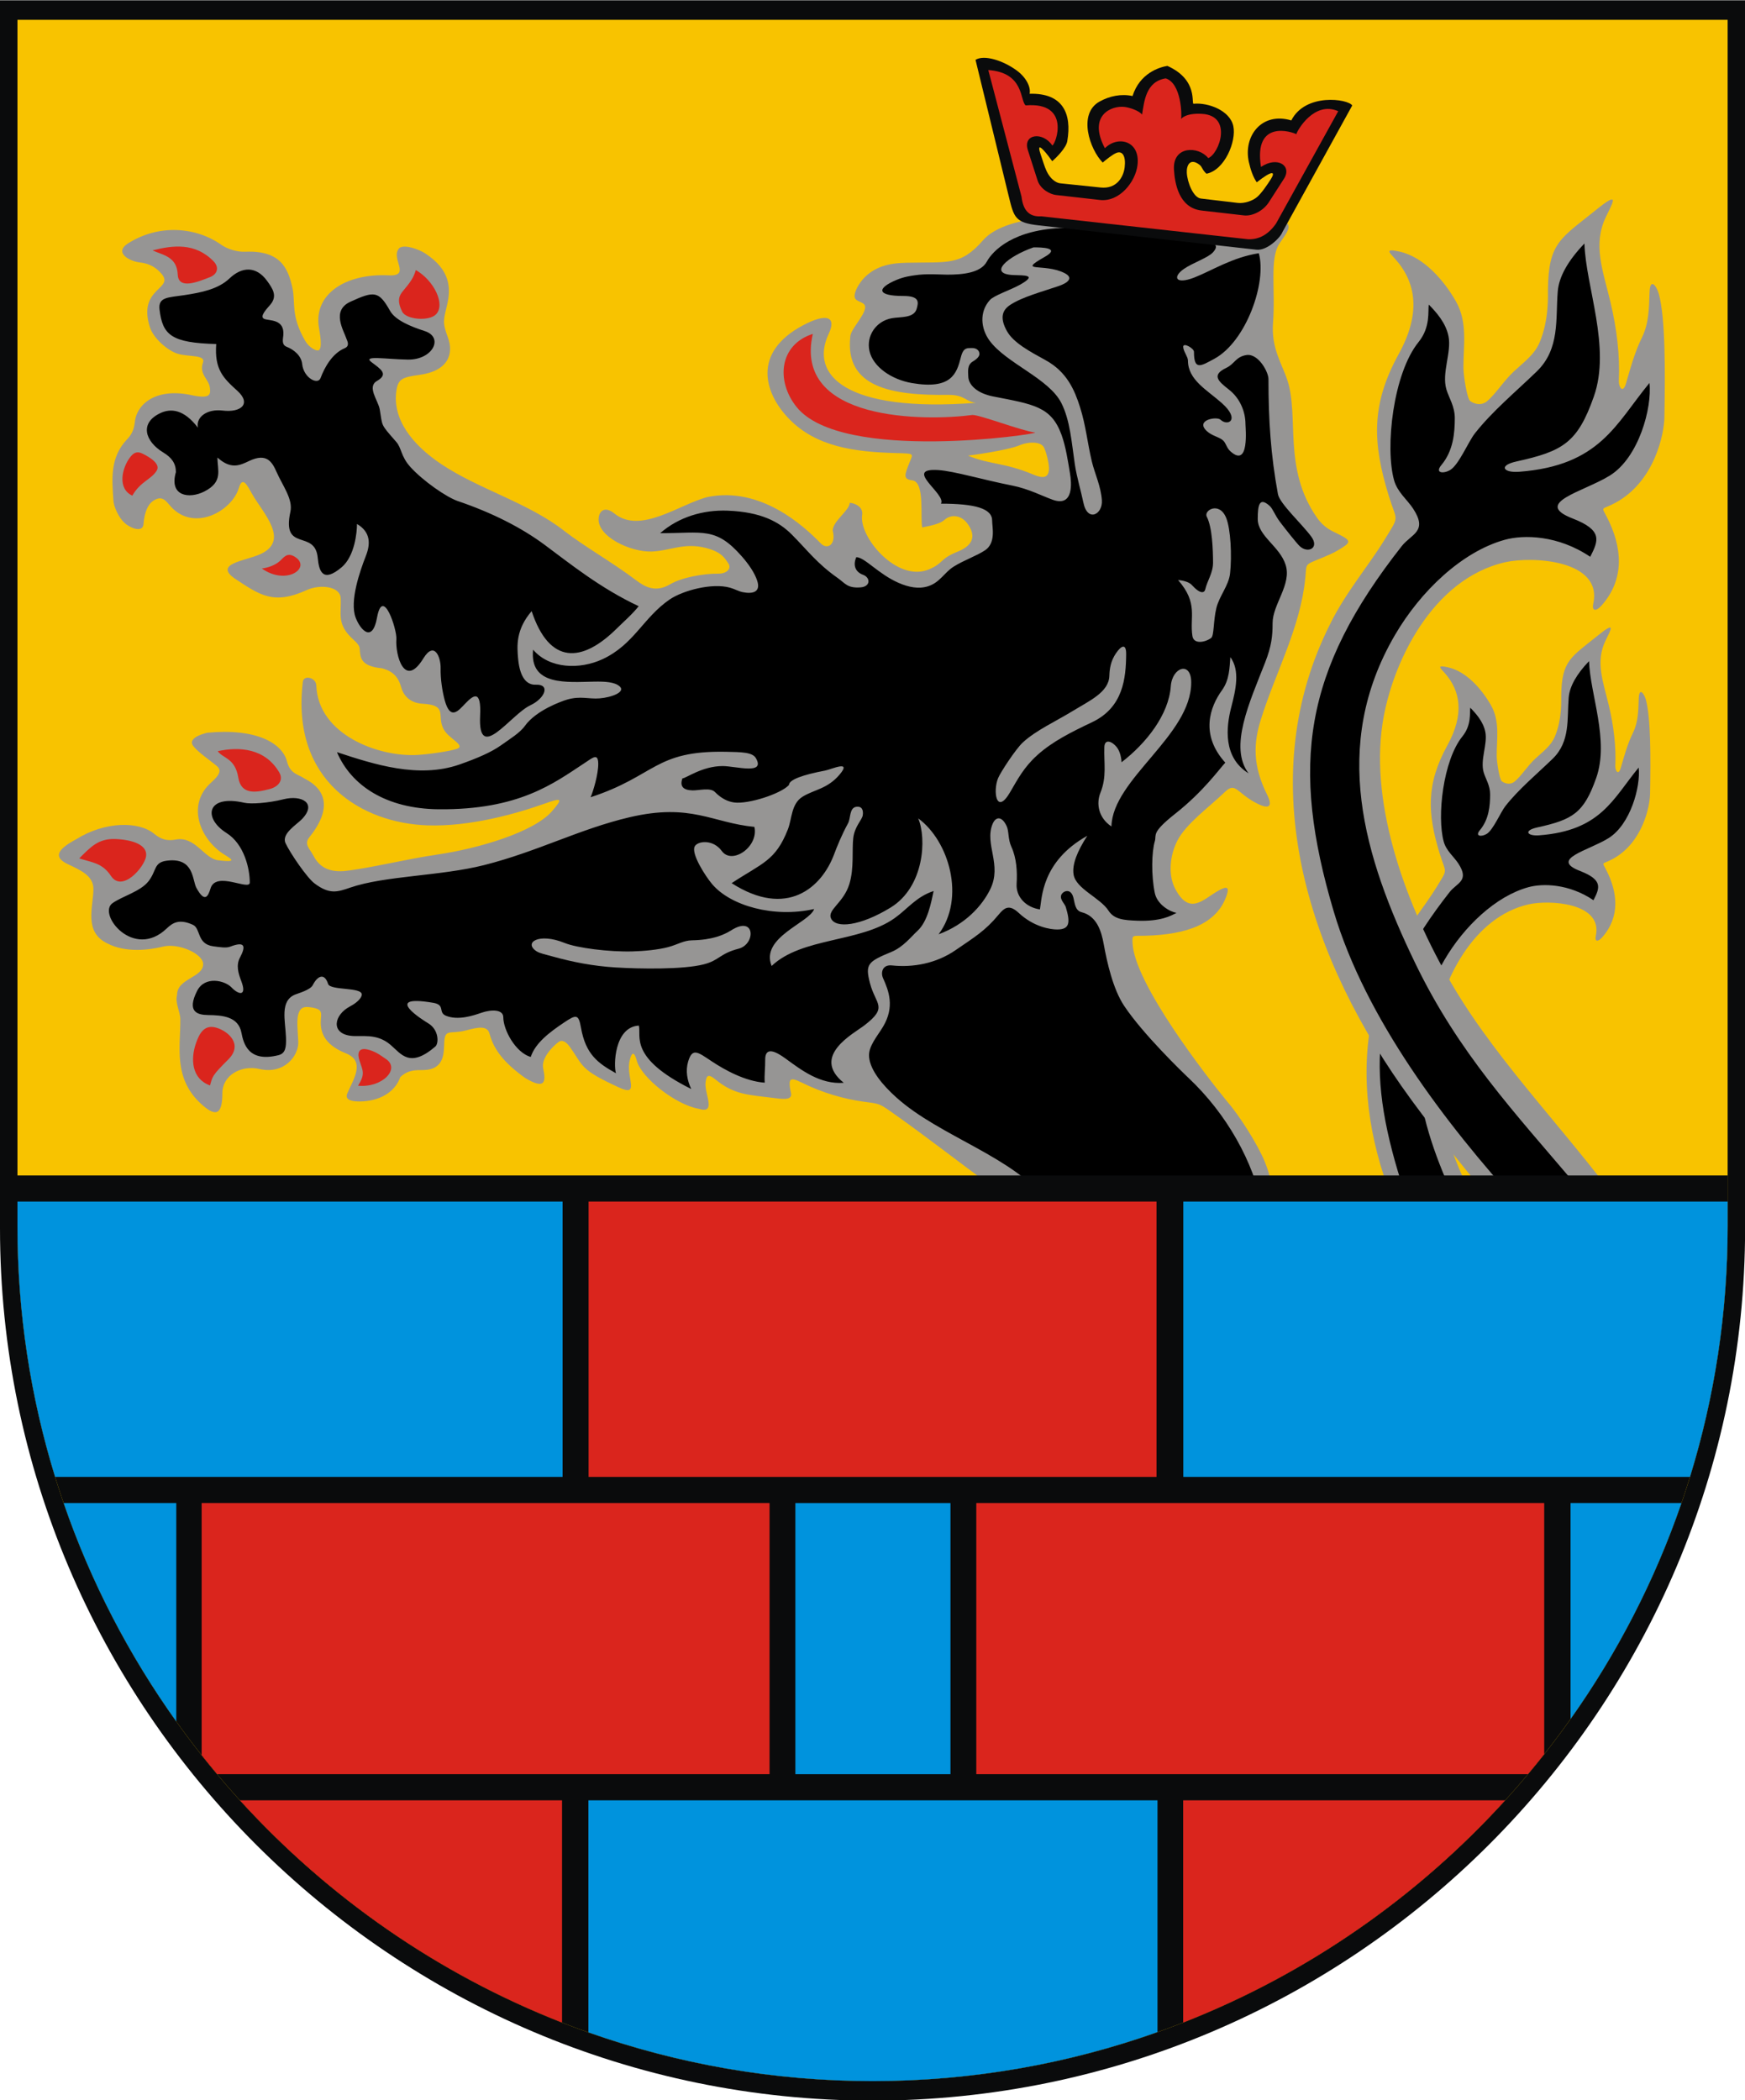 <?xml version="1.0" encoding="UTF-8" standalone="no"?>
<!-- Creator: CorelDRAW -->
<svg
   xmlns:dc="http://purl.org/dc/elements/1.1/"
   xmlns:cc="http://web.resource.org/cc/"
   xmlns:rdf="http://www.w3.org/1999/02/22-rdf-syntax-ns#"
   xmlns:svg="http://www.w3.org/2000/svg"
   xmlns="http://www.w3.org/2000/svg"
   xmlns:sodipodi="http://sodipodi.sourceforge.net/DTD/sodipodi-0.dtd"
   xmlns:inkscape="http://www.inkscape.org/namespaces/inkscape"
   xml:space="preserve"
   width="744.094"
   height="895.677"
   style="shape-rendering:geometricPrecision; text-rendering:geometricPrecision; image-rendering:optimizeQuality; fill-rule:evenodd; clip-rule:evenodd"
   viewBox="0 0 210 297"
   sodipodi:version="0.32"
   inkscape:version="0.45.1"
   sodipodi:docbase="C:\Users\Mistrz\Desktop"
   sodipodi:docname="Księstwo rugijskie COA.svg"
   version="1.0"
   id="svg2"
   inkscape:output_extension="org.inkscape.output.svg.inkscape"><sodipodi:namedview
   inkscape:window-height="480"
   inkscape:window-width="640"
   inkscape:pageshadow="2"
   inkscape:pageopacity="0.0"
   guidetolerance="10.0"
   gridtolerance="10.0"
   objecttolerance="10.0"
   borderopacity="1.0"
   bordercolor="#666666"
   pagecolor="#ffffff"
   id="namedview65" />
 <defs
   id="defs4">
  <style
   type="text/css"
   id="style6">
   
    .fil5 {fill:#0093DD}
    .fil0 {fill:#0A0B0C}
    .fil2 {fill:#969594}
    .fil4 {fill:#DA251D}
    .fil1 {fill:#F8C300}
    .fil3 {fill:black}
   
  </style>
 </defs>
 <g
   id="Warstwa_x0020_1"
   transform="matrix(1.175,0,0,1.175,-18.368,-25.937)">
  <path
   class="fil0"
   d="M 210,169.89 L 210,169.89 C 210,227.722 162.832,274.89 105,274.89 C 47.168,274.89 0,227.722 0,169.89 L 0,169.89 L 0,22.11 L 210,22.11 L 210,169.89 L 210,169.89 z "
   id="path10"
   style="fill:#0a0b0c" />
  <path
   class="fil1"
   d="M 207.9,169.64 L 207.9,169.64 C 207.9,226.316 161.675,272.54 105,272.54 C 48.325,272.54 2.1,226.316 2.1,169.64 L 2.1,169.64 L 2.1,24.46 L 207.9,24.46 L 207.9,169.64 z "
   id="path12"
   style="fill:#f8c300" />
  <g
   id="_74757200">
   <g
   id="g15">
    <path
   id="_74760768"
   class="fil2"
   d="M 193.737,188.909 C 188.907,182.491 183.028,176.452 179.079,169.722 C 174.86,162.53 171.535,153.34 172.676,145.761 C 173.498,140.297 177.18,132.445 183.963,130.913 C 186.429,130.357 192.909,130.695 192.034,134.72 C 191.886,135.404 192.28,135.479 192.81,134.876 C 194.985,132.403 194.665,129.478 193.301,126.805 C 192.739,125.703 192.759,126.166 194.069,125.456 C 197.709,123.479 198.539,119.069 198.565,117.638 C 198.644,113.253 198.656,108.494 198.058,106.286 C 197.872,105.598 197.244,104.66 197.2,106.185 C 197.156,107.676 197.122,109.015 196.508,110.266 C 195.812,111.685 195.421,113.194 195.041,114.487 C 194.742,115.508 194.359,114.775 194.382,114.279 C 194.49,111.932 194.193,109.458 193.612,107.024 C 192.906,104.07 191.969,101.734 193.2,99.185 C 193.864,97.81 194.513,96.753 192.298,98.547 C 189.047,101.181 187.921,101.534 187.872,105.864 C 187.866,106.381 187.984,108.616 187.122,110.691 C 186.641,111.852 185.69,112.507 184.726,113.407 C 183.777,114.293 183.072,115.473 182.259,116.143 C 181.831,116.496 181.224,116.461 180.735,116.115 C 180.437,115.904 180.115,113.775 180.11,113.062 C 180.095,111.056 180.531,108.898 179.413,106.944 C 178.347,105.081 176.51,102.892 174.248,102.387 C 172.803,102.064 173.329,102.484 173.852,103.072 C 175.749,105.202 176.246,108.019 174.171,111.786 C 171.608,116.441 171.756,119.954 173.259,124.837 C 174.012,127.283 174.283,126.538 172.841,128.893 C 171.453,131.16 169.242,133.771 167.851,136.628 C 160.905,150.452 165.332,166.06 174.416,179.028 C 176.775,182.395 179.459,185.632 182.108,188.909 L 193.737,188.909 z "
   style="fill:#969594" />
    <path
   id="_74760696"
   class="fil3"
   d="M 191.108,188.909 C 190.898,188.65 190.686,188.394 190.472,188.142 C 184.719,181.361 179.668,175.976 175.696,167.772 C 170.931,157.931 167.891,147.775 173.811,137.619 C 176.184,133.548 179.992,129.944 183.899,128.857 C 185.64,128.373 188.796,128.419 191.754,130.418 C 192.514,128.932 192.923,127.98 190.136,126.898 C 186.427,125.459 191.13,124.46 193.552,122.957 C 196.217,121.304 197.446,116.724 197.194,114.45 C 194.09,118.212 192.662,122.041 185.222,122.609 C 183.76,122.72 183.305,122.031 184.977,121.662 C 189.239,120.722 190.588,119.953 192.084,115.702 C 193.681,111.17 191.338,105.613 191.223,101.642 C 189.742,103.182 188.886,104.669 188.773,106.027 C 188.561,108.561 188.994,111.313 186.839,113.398 C 184.9,115.273 182.748,117.061 181.155,119.089 C 180.574,119.83 179.7,121.929 178.922,122.427 C 178.333,122.804 177.432,122.771 178.085,121.989 C 179.179,120.68 179.313,119.05 179.316,117.69 C 179.32,116.596 178.769,115.805 178.543,115.038 C 178.098,113.528 179.025,111.652 178.743,110.185 C 178.499,108.92 177.599,107.937 176.925,107.249 C 176.839,107.867 177.097,109.326 175.985,110.699 C 173.654,113.577 172.899,120.366 173.738,123.383 C 174.043,124.48 174.955,125.173 175.494,126.002 C 176.867,128.111 175.331,128.308 174.439,129.444 C 165.429,140.909 164.192,149.53 168.205,163.016 C 170.973,172.317 177.697,181.476 184.309,188.909 L 191.108,188.909 L 191.108,188.909 z "
   style="fill:#000000" />
   </g>
   <path
   id="_74760600"
   class="fil2"
   d="M 158.476,84.372 C 154.34,78.445 156.373,72.223 154.911,67.808 C 154.253,65.822 152.958,63.976 153.194,60.902 C 153.498,56.937 152.765,53.238 153.946,51.415 C 154.586,50.426 155.381,49.576 154.927,48.993 C 154.149,47.993 152.988,48.169 152.792,49.749 C 152.672,50.722 151.872,51.636 147.996,50.193 C 141.651,48.418 122.759,46.003 118.337,50.946 C 115.62,54.08 114.166,53.585 109.112,53.698 C 107.4,53.736 105.565,53.955 104.051,55.452 C 103.445,56.052 102.672,57.295 102.872,57.916 C 103.048,58.463 104.172,58.376 104.11,59.091 C 104.019,60.136 102.321,61.738 102.321,62.613 C 101.666,68.685 107.246,69.687 114.122,69.6 C 116.083,69.575 116.225,70.438 117.453,70.553 C 101.728,71.758 97.373,67.201 99.729,62.239 C 100.665,60.265 99.586,59.654 96.621,61.233 C 90.452,64.519 91.99,69.423 94.93,72.465 C 98.189,75.837 102.772,76.472 107.888,76.605 C 110.151,76.663 109.87,76.654 109.433,77.778 C 108.876,79.212 108.611,79.765 109.833,79.892 C 111.311,80.176 110.721,84.317 110.973,85.554 C 112.122,85.334 113.183,85.073 113.614,84.676 C 114.459,83.895 115.673,84.1 116.384,85.045 C 117.412,86.41 117.275,87.646 115.249,88.464 C 113,89.372 113.623,89.821 111.799,90.595 C 107.963,92.222 103.325,86.704 103.75,84.039 C 103.91,83.032 102.748,82.596 102.252,82.596 C 102.252,83.483 100.206,84.793 100.206,85.934 C 100.646,87.657 99.539,88.27 98.77,87.477 C 96.692,85.331 91.545,80.632 85.208,81.878 C 81.851,82.695 77.097,86.441 73.93,83.874 C 72.828,82.98 72.13,83.506 72.04,84.431 C 71.823,86.666 75.954,88.565 78.467,88.451 C 80.699,88.35 82.283,87.363 84.879,88.005 C 86.946,88.512 87.27,89.369 87.636,89.868 C 88.048,90.429 87.554,91.135 86.393,91.117 C 84.744,91.092 82.053,91.558 80.648,92.39 C 78.902,93.423 77.638,92.74 76.542,91.907 C 73.762,89.796 70.213,87.781 67.924,85.987 C 63.586,82.586 57.694,80.985 53.161,77.974 C 49.574,75.59 47.15,72.471 47.715,69.005 C 47.93,67.684 48.439,67.467 50.465,67.195 C 53.911,66.731 54.646,64.696 53.892,62.666 C 53.191,60.78 53.389,60.604 53.833,58.633 C 54.249,56.785 54.224,54.557 51.161,52.569 C 50.39,52.069 48.732,51.476 48.083,51.903 C 46.861,53.09 49.582,55.346 46.782,55.212 C 41.522,54.959 37.731,57.506 38.374,61.479 C 38.47,62.07 38.868,64.041 38.319,64.243 C 38.07,64.334 37.213,63.933 36.73,63.102 C 34.953,60.045 35.578,58.492 35.194,56.743 C 34.678,54.393 33.788,52.181 29.5,52.371 C 28.459,52.417 27.278,51.996 26.645,51.547 C 23.621,49.401 19.165,48.998 15.43,51.354 C 13.621,52.495 15.647,53.532 16.81,53.656 C 18.11,53.795 18.866,54.367 19.427,55.015 C 21.062,56.905 16.514,56.685 18.037,61.45 C 18.466,62.794 20.142,64.243 21.335,64.633 C 22.661,65.065 24.781,64.719 24.425,65.718 C 23.935,67.089 25.102,67.696 25.247,68.683 C 25.376,69.559 25.304,70.103 23.123,69.646 C 18.83,68.694 16.457,70.657 16.226,72.867 C 16.114,73.939 15.723,74.495 15.286,74.954 C 13.206,77.136 13.482,79.775 13.644,82.25 C 13.644,82.927 14.262,84.491 15.222,85.199 C 16.001,85.773 17.264,86.138 17.277,85.062 C 17.399,83.698 17.789,82.76 18.484,82.319 C 19.595,81.612 20.033,82.48 20.598,83.086 C 23.438,86.128 27.939,83.532 28.748,80.792 C 29.191,79.294 29.768,80.517 30.347,81.539 C 31.633,83.813 34.963,87.136 31.302,88.782 C 29.518,89.585 25.705,89.908 28.231,91.691 C 31.267,93.692 32.896,94.926 36.934,93.082 C 38.447,92.391 40.912,92.593 40.994,94.051 C 41.106,96.031 40.452,97.219 42.598,99.122 C 42.996,99.476 43.253,99.814 43.28,100.111 C 43.374,101.159 43.297,102.246 45.966,102.506 C 47.268,102.851 47.93,103.523 48.286,104.807 C 48.63,106.05 49.624,106.703 50.809,106.766 C 54.309,106.951 52.159,108.508 53.728,110.313 C 54.436,111.128 55.973,111.874 54.975,112.201 C 54.018,112.515 51.623,112.845 50.289,112.93 C 45.622,113.227 38.28,110.525 38.064,104.579 C 38.029,103.6 36.546,103.272 36.442,104.129 C 34.993,116.127 43.602,121.145 51.448,121.41 C 56.581,121.583 62.118,120.005 65.48,118.815 C 67.579,118.071 67.828,118.095 66.418,119.716 C 64.226,122.235 57.555,124.198 52.688,124.913 C 48.706,125.497 44.446,126.589 41.398,126.911 C 39.168,127.074 38.239,126.088 37.657,124.957 C 37.309,124.279 36.555,123.683 37.203,122.876 C 39.946,119.46 39.309,117.113 36.622,115.763 C 35.898,115.263 34.925,115.226 34.538,113.726 C 33.964,111.498 30.838,109.695 24.908,110.264 C 23.165,110.719 22.854,111.317 23.239,111.834 C 23.827,112.622 25.277,113.573 26.086,114.266 C 26.636,114.737 26.543,115.247 25.394,116.272 C 22.636,118.732 23.812,122.512 26.441,124.547 C 27.343,125.246 29.195,125.967 26.232,125.607 C 24.56,125.404 23.496,122.678 21.151,123.116 C 20.174,123.299 19.436,123.151 18.549,122.422 C 16.688,120.892 12.635,120.92 9.191,123.069 C 6.778,124.356 6.454,125.266 8.151,126.073 C 9.699,126.808 11.202,127.448 11.243,129.029 C 11.243,131.183 10.029,134.222 12.913,135.617 C 15.13,136.77 17.918,136.421 19.642,135.997 C 21.468,135.548 24.447,136.85 24.447,138.11 C 24.447,139.757 21.306,139.802 21.306,141.83 C 21.051,142.786 21.688,143.813 21.7,144.74 C 21.739,147.978 20.788,151.853 24.24,154.968 C 25.756,156.335 26.759,156.54 26.759,153.656 C 26.759,151.435 29.08,150.235 31.22,150.731 C 34.203,151.423 35.946,149.141 35.894,147.48 C 35.854,146.215 35.613,144.702 35.995,143.866 C 36.233,143.344 36.576,143.207 37.279,143.295 C 39.093,143.521 38.569,144.05 38.597,145.233 C 38.628,146.608 39.289,147.905 41.629,148.848 C 44.012,149.809 42.52,151.981 41.792,153.674 C 41.426,154.525 42.499,154.694 43.654,154.628 C 46.081,154.489 47.643,153.246 48.162,151.715 C 49.135,150.788 50.072,150.876 50.944,150.86 C 53.525,150.812 53.4,148.758 53.459,147.541 C 53.542,145.811 54.183,146.588 56.059,146.091 C 57.546,145.698 58.642,145.473 58.911,146.488 C 59.439,148.48 60.731,150.036 63.179,151.801 C 65.661,153.306 65.697,152.213 65.363,150.652 C 65.098,149.414 66.563,147.95 67.247,147.46 C 67.615,147.195 68.108,147.425 68.54,148.027 C 70.284,150.456 69.711,150.755 74.489,152.958 C 76.953,154.094 75.471,151.957 75.712,150.059 C 75.749,149.764 76.113,147.81 76.627,149.725 C 77.183,151.79 81.293,155.02 84.055,155.515 C 86.296,156.213 84.744,153.718 84.906,152.362 C 84.999,151.58 85.175,151.236 86.078,151.978 C 88.375,153.868 90.052,153.83 93.301,154.244 C 94.316,154.374 95.247,154.465 95.207,153.741 C 94.801,151.9 94.987,151.624 96.452,152.354 C 99.022,153.635 101.643,154.348 103.82,154.65 C 105.705,154.912 105.751,154.836 107.108,155.791 C 111.678,159.007 115.201,161.821 119.557,164.987 C 121.874,166.671 124.114,168.231 124.114,169.835 C 124.114,172.116 117.973,170.218 115.474,169.584 C 110.108,168.095 107.173,165.357 101.462,165.484 C 94.73,165.636 93.078,167.236 91.686,169.071 C 90.308,170.887 90.309,170.536 88.195,171.402 C 83.652,173.264 83.305,175.222 82.483,176.493 C 81.03,178.74 79.088,177.805 77.313,175.669 C 74.668,172.485 75.164,169.92 67.834,169.92 C 61.672,170.602 61.999,175.327 62.123,177.656 C 62.123,179.811 64.057,181.755 65.403,178.46 C 65.655,176.783 67.209,173.633 70.032,177.403 C 71.322,179.125 73.213,182.136 75.496,183.438 C 78.503,185.154 80.91,186.687 84.562,185.833 C 86.053,185.485 86.498,185.376 85.485,186.22 C 82.239,188.926 82.851,187.981 88.167,187.818 C 90.583,187.744 89.917,188.141 89.722,188.909 L 115.846,188.909 C 117.096,186.551 120.945,184.871 126.427,184.16 C 127.927,183.899 129.37,184.251 128.554,185.075 C 127.598,186.039 126.619,187.387 125.754,188.909 L 153.105,188.909 C 153.116,188.071 153.127,187.237 153.139,186.405 C 153.156,185.321 152.944,184.552 154.094,185.769 C 154.9,186.623 155.77,187.702 156.73,188.909 L 172.258,188.909 C 172.218,188.868 172.177,188.829 172.137,188.788 C 166.478,183.045 164.359,174.483 157.633,170.149 C 156.239,169.251 154.43,168.608 153.783,167.851 C 153.015,166.951 153.558,165.229 152.196,161.887 C 151.348,159.807 149.121,156.299 147.71,154.691 C 145.14,151.552 136.548,140.494 136.29,135.618 C 136.232,134.512 136.266,134.743 137.816,134.696 C 142.678,134.551 146.476,133.372 147.642,129.739 C 147.906,128.916 147.735,128.621 146.562,129.299 C 144.77,130.335 143.141,132.301 141.423,129.049 C 140.55,127.398 140.76,125.053 141.677,123.257 C 142.726,121.203 145.508,119.214 147.391,117.399 C 148.673,116.163 148.765,117.418 151.055,118.664 C 152.552,119.478 153.285,119.332 152.475,117.705 C 150.708,114.16 150.847,111.48 151.726,108.675 C 153.518,102.953 156.492,97.582 157.074,91.657 C 157.257,89.791 156.923,90.114 159.1,89.203 C 159.866,88.882 160.471,88.625 161.025,88.291 C 162.585,87.35 162.746,87.19 160.936,86.297 C 160.296,85.981 159.342,85.612 158.476,84.372 L 158.476,84.372 z M 67.223,188.909 C 66.782,188.529 66.311,188.239 65.906,188.074 C 64.734,187.597 64.761,187.039 64.385,186.287 C 62.691,182.905 60.26,182.008 57.744,181.901 C 56.15,181.833 52.191,182.388 53.198,183.991 C 53.92,185.14 55.201,185.078 55.404,186.372 C 55.503,187.003 55.547,187.545 54.559,187.669 C 53.783,187.766 53.234,188.248 52.879,188.909 L 67.223,188.909 L 67.223,188.909 z M 202.633,188.909 C 202.891,186.948 202.873,185.033 202.647,183.315 C 201.992,178.338 199.489,173.589 196.352,169.039 C 189.68,159.363 180.601,150.553 174.755,140.589 C 169.226,131.165 164.869,119.123 166.364,109.192 C 167.441,102.032 172.266,91.743 181.154,89.736 C 184.385,89.007 192.877,89.45 191.73,94.725 C 191.536,95.621 192.052,95.719 192.747,94.928 C 195.597,91.688 195.178,87.855 193.391,84.353 C 192.654,82.909 192.68,83.516 194.396,82.585 C 199.167,79.995 200.254,74.216 200.288,72.342 C 200.392,66.594 200.407,60.359 199.624,57.466 C 199.38,56.564 198.556,55.336 198.499,57.333 C 198.442,59.287 198.397,61.041 197.593,62.682 C 196.681,64.541 196.168,66.518 195.671,68.212 C 195.279,69.549 194.777,68.59 194.807,67.939 C 194.948,64.864 194.559,61.623 193.797,58.432 C 192.873,54.562 191.645,51.501 193.258,48.161 C 194.129,46.359 194.979,44.974 192.077,47.325 C 187.815,50.777 186.341,51.239 186.276,56.913 C 186.268,57.59 186.423,60.519 185.294,63.238 C 184.663,64.759 183.418,65.618 182.154,66.797 C 180.911,67.957 179.987,69.504 178.922,70.382 C 178.361,70.845 177.565,70.798 176.924,70.345 C 176.534,70.069 176.112,67.279 176.106,66.345 C 176.086,63.717 176.657,60.888 175.192,58.328 C 173.795,55.887 171.388,53.019 168.424,52.356 C 166.531,51.934 167.22,52.484 167.905,53.254 C 170.391,56.045 171.042,59.737 168.324,64.673 C 164.964,70.772 165.159,75.376 167.128,81.775 C 168.115,84.979 168.47,84.003 166.58,87.089 C 164.762,90.06 161.864,93.48 160.042,97.224 C 150.94,115.338 156.742,135.791 168.645,152.783 C 175.132,162.045 183.494,170.551 189.39,180.38 C 191.292,183.552 191.912,186.523 191.514,188.909 L 202.633,188.909 L 202.633,188.909 z M 125.636,75.945 C 125.927,76.54 126.265,77.932 126.228,78.561 C 126.165,79.605 125.53,79.689 124.332,79.185 C 120.832,77.714 119.083,78.004 116.493,76.912 C 116.628,76.897 121.219,76.302 122.756,75.641 C 123.615,75.272 125.236,75.129 125.636,75.945 L 125.636,75.945 z "
   style="fill:#969594" />
   <path
   id="_74760528"
   class="fil3"
   d="M 125.344,172.076 C 118.958,172.614 115.62,171.471 112.432,170.189 C 106.176,167.673 101.185,166.281 96.841,167.648 C 93.489,168.703 94.614,170.296 92.879,171.271 C 91.778,171.889 90.162,172.466 88.96,172.922 C 86.001,174.042 85.907,174.994 84.929,176.821 C 82.609,181.155 78.708,180.393 75.296,175.617 C 70.913,169.482 64.65,172.016 63.604,174.281 C 65.975,174.637 69.086,170.275 72.381,178.038 C 73.872,181.552 77.593,183.001 79.87,183.901 C 84.501,185.73 88.575,182.995 90.323,182.008 C 91.355,181.426 91.79,182.182 91.411,182.744 C 90.822,183.614 88.156,185.9 87.084,186.106 C 88.814,186.522 89.874,186.433 90.501,186.131 C 92.454,185.19 93.54,185.229 93.061,186.22 C 92.803,186.755 92.191,187.748 91.946,188.909 L 113.781,188.909 C 114.648,185.536 117.9,182.757 123.881,182.22 C 128.982,181.761 128.996,180.227 128.473,178.558 C 127.614,175.814 127.223,174.005 125.344,172.076 L 125.344,172.076 z M 76.858,95.031 C 72.261,92.882 68.59,89.908 65.532,87.641 C 62.722,85.559 59.203,83.776 55.081,82.376 C 53.748,81.923 50.894,79.958 49.358,78.248 C 48.238,77 48.332,76 47.691,75.266 C 45.734,73.025 46.062,73.461 45.696,71.344 C 45.51,70.269 44.123,68.638 45.358,67.926 C 46.809,67.091 45.806,66.496 44.704,65.66 C 43.585,64.811 46.408,65.306 49.07,65.352 C 52.075,65.404 53.454,62.674 51.104,61.916 C 49.469,61.389 47.585,60.629 46.946,59.497 C 45.582,57.073 45.043,57.072 42.171,58.387 C 39.813,59.467 41.379,61.864 41.725,62.935 C 41.775,63.091 42.142,63.709 41.471,63.987 C 40.013,64.593 39.068,66.246 38.577,67.572 C 38.251,68.451 36.536,67.56 36.361,65.881 C 36.258,64.891 35.392,64.164 34.487,63.807 C 33.868,63.562 34.049,62.913 34.092,62.442 C 34.276,60.44 32.407,60.702 31.808,60.46 C 31.126,60.184 32.228,59.116 32.564,58.702 C 33.395,57.678 32.818,56.813 32.137,55.875 C 30.822,54.066 29.104,54.165 27.617,55.585 C 26.255,56.885 24.204,57.287 22.199,57.592 C 20.213,57.894 19.016,57.805 19.199,59.336 C 19.565,62.392 20.606,63.335 26.019,63.48 C 25.789,66.56 26.9,67.602 28.554,69.101 C 30.299,70.682 28.984,71.753 26.794,71.487 C 24.925,71.259 23.558,72.263 23.815,73.547 C 22.11,71.298 20.531,71.221 19.323,71.781 C 16.718,72.989 17.487,75.225 19.636,76.524 C 20.684,77.157 21.165,77.864 21.167,78.894 C 20.321,81.804 22.767,82.152 24.583,81.229 C 26.877,80.063 26.166,78.699 26.166,77.142 C 27.808,78.618 28.866,78.081 30.004,77.543 C 32.098,76.555 32.744,77.66 33.291,78.9 C 34.012,80.535 35.272,82.155 34.947,83.655 C 33.871,88.62 37.911,85.703 38.235,89.21 C 38.388,90.868 38.861,92.243 41.106,90.351 C 42.684,89.022 42.959,86.155 42.959,85.137 C 44.654,86.127 44.566,87.605 44.034,88.962 C 43.283,90.877 42.062,94.435 42.791,96.389 C 43.332,97.842 44.803,99.544 45.37,96.409 C 46.069,92.537 47.783,97.862 47.699,98.988 C 47.557,100.909 48.675,105.015 50.944,101.318 C 52.276,99.146 53.053,101.19 53.023,102.502 C 52.995,103.755 53.223,105.285 53.521,106.368 C 54.204,108.844 55.176,107.594 55.999,106.74 C 56.925,105.778 57.936,104.956 57.776,108.205 C 57.488,114.05 61.44,108.08 63.817,106.959 C 65.623,106.107 66.243,104.399 64.475,104.481 C 63.434,104.528 62.578,103.704 62.353,101.399 C 62.198,99.805 62.072,97.841 63.976,95.625 C 66.13,102.126 70.064,101.839 74.225,97.713 C 75.045,96.9 76.044,96.051 76.858,95.031 L 76.858,95.031 z M 90.782,121.593 C 85.709,121.106 83.161,118.698 75.768,120.431 C 69.726,121.848 64.709,124.558 58.256,126.192 C 53.021,127.517 46.282,127.469 42.139,128.903 C 40.59,129.439 39.645,129.747 37.852,128.398 C 36.915,127.693 34.897,124.713 34.359,123.551 C 33.836,122.419 35.713,121.313 36.349,120.645 C 38.193,118.708 36.263,117.733 34.141,118.264 C 32.277,118.731 30.196,118.873 29.389,118.687 C 24.894,117.658 24.37,120.505 27.268,122.336 C 29.395,123.68 30.058,126.638 30.058,128.289 C 30.058,129.337 25.994,126.847 25.336,128.997 C 25.037,129.978 24.642,130.769 23.637,128.939 C 23.117,127.992 23.377,125.267 20.122,125.655 C 18.469,125.851 18.886,126.82 17.878,128.127 C 16.919,129.369 14.695,129.944 13.532,130.777 C 11.707,132.084 16.067,137.632 20.054,133.824 C 20.782,133.128 21.563,132.633 23.203,133.372 C 24.191,133.818 23.654,135.696 25.668,135.964 C 26.481,136.072 27.22,136.191 27.68,136.015 C 29.489,135.321 29.615,135.93 28.873,137.33 C 28.389,138.244 28.671,139.197 29.032,140.142 C 29.739,141.992 28.75,141.849 27.856,140.911 C 27.049,140.065 24.644,139.501 23.721,141.328 C 22.45,143.841 23.733,144.223 25.033,144.238 C 26.76,144.259 28.677,144.409 29.055,146.366 C 29.299,147.639 29.867,149.984 33.508,149.068 C 34.342,148.859 34.46,148.164 34.414,146.915 C 34.339,144.908 33.647,142.524 35.527,141.767 C 35.91,141.613 37.35,141.214 37.641,140.632 C 38.185,139.545 39.038,139.1 39.479,140.489 C 39.742,141.314 43.532,140.843 43.538,141.767 C 43.54,142.067 43.171,142.644 42.107,143.207 C 40.18,144.228 39.766,146.445 42.227,146.739 C 43.522,146.893 45.292,146.376 46.983,147.814 C 48.281,148.917 49.286,150.69 52.386,148.029 C 52.815,147.661 52.834,146.008 51.52,145.225 C 51.074,144.959 45.774,141.688 52.124,142.763 C 53.639,143.02 52.676,143.915 53.661,144.321 C 55.116,144.919 56.936,144.308 57.907,143.971 C 59.174,143.533 60.566,143.561 60.566,144.513 C 60.566,146.002 62.017,148.743 63.865,149.284 C 64.419,147.599 66.131,146.306 67.882,145.135 C 69.324,144.17 69.624,144.1 69.912,145.746 C 70.474,148.958 71.942,150.038 74.128,151.245 C 73.822,150.408 73.898,145.67 76.88,145.507 C 77.191,146.794 75.663,149.393 83.182,153.14 C 82.701,152.125 82.473,150.975 82.809,149.836 C 83.317,148.117 83.997,148.713 85.635,149.8 C 87.231,150.859 89.668,152.207 92.022,152.379 C 91.962,151.396 92.097,150.545 92.08,149.66 C 92.047,147.885 93.48,148.71 94.536,149.478 C 96.412,150.844 98.689,152.615 101.533,152.393 C 97.537,149.172 102.723,146.477 104.025,145.475 C 106.914,143.252 105.375,143.009 104.697,140.43 C 104.087,138.112 104.412,137.821 107.287,136.632 C 108.695,136.05 109.641,134.811 110.414,134.098 C 111.648,132.962 112.054,130.678 112.35,129.31 C 110.243,130.004 109.204,131.481 107.639,132.588 C 103.486,135.527 96.499,134.869 92.856,138.331 C 91.458,134.873 97.424,133.132 97.971,131.477 C 93.12,132.575 87.9,131.089 85.696,128.482 C 84.869,127.505 83.147,124.808 83.599,123.947 C 83.948,123.28 85.806,123.05 86.858,124.496 C 88.097,126.2 91.32,123.98 90.782,121.593 L 90.782,121.593 z M 128.254,131.242 C 128.819,133.112 128.73,133.94 127.216,133.94 C 126.413,133.94 124.413,133.646 122.593,131.948 C 121.431,130.865 120.859,131.325 120.165,132.163 C 118.557,134.106 117.299,134.84 114.973,136.439 C 112.636,138.045 109.847,138.536 107.333,138.266 C 106.175,138.142 105.964,139.137 106.264,139.801 C 106.956,141.332 107.678,143.242 106.281,145.61 C 105.584,146.792 104.464,147.998 104.582,149.287 C 104.73,150.911 106.229,152.688 107.861,154.155 C 113.123,158.887 122.126,161.343 125.991,166.696 C 127.466,168.738 128.185,169.187 129.034,171.37 C 129.898,173.586 130.931,175.615 132.04,176.948 C 134.56,179.979 132.78,181.887 130.862,184.882 C 129.916,186.36 129.041,187.654 128.27,188.909 L 150.535,188.909 C 150.486,186.607 150.379,182.416 149.722,179.752 C 149.306,178.063 149.82,177.168 151.859,179.228 C 154.233,181.625 156.767,185.185 159.826,188.909 L 169.408,188.909 C 168.379,187.696 167.442,186.457 166.53,185.278 C 162.578,180.171 161.138,174.78 155.127,171.855 C 153.679,171.151 152.352,169.595 151.978,167.647 C 150.861,161.834 147.561,156.094 143.035,151.818 C 142.306,151.129 137.51,146.504 135.256,143.099 C 133.939,141.108 133.218,137.909 132.821,135.715 C 132.529,134.1 131.979,132.33 130.163,131.862 C 129.392,131.663 129.358,130.885 129.175,130.133 C 128.863,128.852 127.837,129.337 127.691,129.834 C 127.538,130.358 128.133,130.843 128.254,131.242 L 128.254,131.242 z M 199.802,188.909 C 199.881,188.289 199.92,187.676 199.917,187.075 C 199.887,179.427 195.137,171.155 189.684,164.726 C 182.146,155.84 175.527,148.784 170.322,138.033 C 164.079,125.139 160.095,111.831 167.852,98.522 C 170.961,93.189 175.952,88.465 181.071,87.042 C 183.353,86.407 187.487,86.467 191.364,89.087 C 192.359,87.14 192.896,85.892 189.244,84.475 C 184.383,82.589 190.546,81.279 193.719,79.311 C 197.212,77.145 198.823,71.143 198.492,68.164 C 194.425,73.093 192.553,78.111 182.804,78.854 C 180.889,79.001 180.293,78.097 182.484,77.613 C 188.067,76.382 189.835,75.374 191.797,69.804 C 193.889,63.865 190.818,56.584 190.667,51.381 C 188.728,53.399 187.606,55.347 187.457,57.126 C 187.18,60.447 187.747,64.053 184.924,66.784 C 182.383,69.241 179.562,71.584 177.475,74.242 C 176.713,75.213 175.569,77.963 174.549,78.615 C 173.778,79.109 172.597,79.067 173.453,78.042 C 174.886,76.328 175.062,74.191 175.066,72.409 C 175.07,70.975 174.349,69.939 174.053,68.935 C 173.469,66.955 174.684,64.497 174.314,62.574 C 173.995,60.917 172.816,59.629 171.932,58.727 C 171.82,59.538 172.157,61.449 170.701,63.248 C 167.646,67.02 166.657,75.915 167.757,79.868 C 168.157,81.306 169.351,82.215 170.058,83.3 C 171.856,86.063 169.844,86.322 168.675,87.81 C 156.869,102.834 155.248,114.13 160.506,131.802 C 164.319,144.616 173.863,157.224 182.941,167.214 C 188.934,173.808 194.701,180.438 194.558,188.455 C 194.556,188.608 194.549,188.759 194.54,188.909 L 199.802,188.909 L 199.802,188.909 z M 143.679,64.433 C 143.679,66.698 144.506,66.132 146.119,65.261 C 149.967,63.184 152.465,56.05 151.48,52.552 C 148.269,53.053 145.78,54.677 143.696,55.484 C 141.441,56.357 141.073,55.404 142.471,54.437 C 143.536,53.701 145.345,53.112 145.948,52.461 C 146.733,51.615 146.155,51.33 145.348,51.211 C 140.2,50.449 133.361,49.382 128.162,49.499 C 121.943,49.64 119.452,52.269 118.744,53.571 C 118.005,54.929 115.825,55.13 113.994,55.13 C 113.132,55.13 111.522,54.974 110.011,55.216 C 109.615,55.279 108.82,55.371 107.899,55.756 C 105.454,56.779 105.51,57.699 108.72,57.696 C 110.752,57.695 110.504,58.516 110.313,59.224 C 109.998,60.393 108.349,60.188 107.327,60.371 C 105.398,60.716 104.221,62.514 104.63,64.322 C 105.065,66.246 107.306,67.758 109.734,68.176 C 114.49,68.993 115.128,67.048 115.633,65.044 C 115.939,63.827 116.452,63.989 116.899,63.962 C 117.422,63.931 117.845,64.189 117.864,64.659 C 117.876,64.94 117.598,65.266 117.063,65.582 C 116.369,65.994 116.5,66.8 116.52,67.397 C 116.553,68.425 117.615,69.417 119.51,69.787 C 124.397,70.743 126.501,70.998 127.739,74.401 C 128.257,75.825 128.524,77.626 128.763,79.07 C 128.929,80.073 129.268,83.143 126.682,82.223 C 125.414,81.772 123.797,80.906 121.783,80.509 C 118.245,79.811 114.838,78.778 112.927,78.651 C 108.57,78.36 113.956,81.569 113.226,82.692 C 117.338,82.692 119.413,83.265 119.393,84.754 C 119.384,85.447 119.887,87.403 118.541,88.3 C 117.518,88.983 115.997,89.493 114.767,90.266 C 113.612,90.992 113.114,92.183 111.662,92.639 C 110.546,92.991 109.333,92.748 108.14,92.227 C 105.686,91.154 104.047,89.132 103.044,89.132 C 102.596,90.153 102.979,90.934 103.846,91.247 C 104.758,91.577 104.795,92.68 103.542,92.769 C 101.959,92.881 101.715,92.28 100.804,91.638 C 98.281,89.859 97.2,88.332 95.284,86.411 C 93.745,84.866 91.575,83.686 87.544,83.534 C 84.638,83.425 81.7,84.276 79.443,86.245 C 84.623,86.245 86.134,85.451 89.286,89.057 C 90.092,89.979 90.812,91.014 91.122,91.97 C 91.569,93.348 90.576,93.575 89.402,93.348 C 88.868,93.245 88.458,92.977 87.846,92.805 C 85.686,92.195 82.159,93.146 80.576,94.23 C 77.392,96.414 76.282,99.666 72.479,101.422 C 69.79,102.663 66.132,102.593 64.151,100.263 C 63.692,104.672 68.27,104.163 71.506,104.11 C 72.827,104.088 73.975,104.146 74.576,104.69 C 75.305,105.349 73.631,106.007 72.148,106.126 C 70.838,106.232 69.858,105.798 68.222,106.279 C 67.679,106.439 64.518,107.532 63.157,109.449 C 62.564,110.285 61.301,111.046 60.32,111.751 C 59.147,112.595 57.437,113.334 55.301,114.082 C 50.364,115.811 44.984,114.061 40.55,112.599 C 42.253,116.609 46.455,119.412 52.781,119.472 C 62.46,119.564 66.644,116.343 70.334,113.916 C 71.336,113.257 71.96,112.681 71.99,113.951 C 72.019,115.207 71.367,117.384 71.067,118.027 C 78.913,115.457 78.751,112.393 87.341,112.553 C 89.283,112.59 90.548,112.611 90.959,113.315 C 92.157,115.37 88.551,114.277 86.97,114.273 C 84.505,114.268 82.541,115.756 82.119,115.756 C 81.761,116.758 82.274,117.174 83.34,117.2 C 84.118,117.219 85.47,116.82 86.037,117.399 C 86.798,118.174 87.583,118.551 88.346,118.654 C 90.023,118.883 93.956,117.625 94.941,116.552 C 94.941,115.908 96.648,115.316 99.289,114.816 C 100.056,114.671 102.581,113.483 101.017,115.318 C 99.561,117.027 97.993,117.094 96.592,117.952 C 95.2,118.805 95.309,120.621 94.813,121.887 C 93.319,125.695 91.751,125.921 88.043,128.365 C 94.694,132.63 98.874,128.895 100.365,124.914 C 100.716,123.978 101.282,122.565 102.046,121.169 C 102.394,120.535 102.181,119.287 103.064,119.172 C 103.684,119.092 103.921,119.521 103.823,120.191 C 103.739,120.765 102.85,121.512 102.679,122.928 C 102.507,124.344 102.799,126.542 102.212,128.464 C 101.509,130.766 99.515,131.563 100.01,132.624 C 100.571,133.826 103.484,133.557 107.163,131.308 C 111.236,128.818 111.522,122.978 110.494,120.568 C 114.206,123.282 116.218,130.151 112.946,134.522 C 116.159,133.331 118.177,131.107 119.162,129.101 C 120.614,126.148 118.463,123.703 119.429,121.279 C 119.819,120.3 120.572,120.289 121.133,121.491 C 121.434,122.135 121.277,123.058 121.709,123.997 C 122.332,125.353 122.428,126.986 122.337,128.441 C 122.236,130.055 123.51,131.292 125.14,131.524 C 125.39,130.229 125.302,125.764 130.839,122.665 C 129.624,124.549 128.996,126.117 129.192,127.328 C 129.471,129.05 132.396,130.118 133.396,131.678 C 134.065,132.722 135.235,132.825 136.858,132.884 C 139.697,132.988 140.92,132.289 141.582,131.937 C 140.808,131.821 139.25,130.955 138.962,129.535 C 138.528,127.399 138.579,124.641 138.972,123.3 C 139.197,122.531 138.495,122.32 141.43,120.003 C 144.878,117.282 146.783,114.55 147.45,113.863 C 144.388,110.482 145.604,107.146 147.051,105.144 C 147.96,103.885 147.954,102.428 148.058,101.161 C 149.236,102.774 148.718,105.054 148.161,107.206 C 147.551,109.563 147.144,113.229 150.248,115.146 C 147.853,111.988 150.378,106.571 152.238,101.816 C 153.023,99.809 153.14,98.595 153.14,97.072 C 153.14,94.806 155.445,92.43 154.716,90.08 C 154.012,87.813 151.352,86.605 151.352,84.531 C 151.352,82.846 151.552,81.856 152.781,82.955 C 153.191,83.321 153.379,84.031 154.048,84.913 C 154.746,85.834 156.022,87.44 156.393,87.796 C 157.364,88.73 158.824,88.056 157.786,86.646 C 156.675,85.137 153.994,82.685 153.785,81.551 C 152.91,76.802 152.644,72.563 152.644,67.752 C 152.682,66.869 151.418,64.593 150.006,64.804 C 148.717,64.996 148.571,65.87 147.589,66.338 C 145.773,67.203 146.545,67.918 147.886,68.964 C 149.265,70.039 149.877,71.682 149.877,73.132 C 149.877,73.529 150.392,78.5 148.053,76.383 C 147.59,75.964 147.547,75.406 147.17,75.073 C 146.686,74.644 145.871,74.553 145.231,73.963 C 143.779,72.624 146.413,72.158 146.87,72.586 C 147.775,73.43 149.28,72.584 147.032,70.588 C 145.234,68.991 142.955,67.799 142.955,65.469 C 142.955,65.003 142.382,64.33 142.382,63.812 C 142.382,63.243 143.718,64.02 143.679,64.433 L 143.679,64.433 z "
   style="fill:#000000" />
   <path
   id="_74760456"
   class="fil4"
   d="M 124.564,74.134 C 122.906,73.916 117.981,72.016 117.032,72.016 C 111.471,72.757 95.391,72.864 97.813,62.259 C 93.73,63.568 93.371,67.97 95.863,71.062 C 101.331,77.842 125.208,74.273 124.564,74.134 z "
   style="fill:#da251d" />
   <path
   id="_74760384"
   class="fil2"
   d="M 124.375,51.845 C 121.23,52.941 118.808,55.053 121.96,55.178 C 123.279,55.23 124.869,55.137 122.781,56.32 C 121.607,56.985 119.631,57.61 119.114,58.188 C 117.805,59.647 118.047,61.658 119.073,63.062 C 121.069,65.796 126.229,67.611 127.727,70.593 C 128.781,72.691 128.949,75.3 129.339,77.933 C 129.573,79.512 130.074,81.126 130.373,82.573 C 130.867,84.971 132.714,83.997 132.597,82.283 C 132.482,80.586 131.732,79.06 131.389,77.615 C 130.854,75.362 130.672,73.303 129.969,71.083 C 129.31,69.003 128.382,66.828 125.826,65.425 C 123.959,64.4 121.955,63.333 121.172,61.926 C 120.262,60.292 120.634,59.377 121.573,58.763 C 123.039,57.805 125.422,57.176 127.409,56.496 C 128.479,56.13 129.258,55.526 128.099,54.938 C 125.655,53.7 122.267,54.953 125.74,52.978 C 127.69,51.869 125.286,51.845 124.375,51.845 z "
   style="fill:#969594" />
   <path
   id="_74760312"
   class="fil2"
   d="M 133.747,121.541 C 132.199,120.52 131.886,118.81 132.42,117.491 C 133.21,115.54 132.824,113.913 132.895,111.983 C 132.933,110.945 133.828,111.294 134.388,111.999 C 134.823,112.547 134.959,113.441 134.959,113.819 C 137.954,111.511 140.646,108.081 140.89,104.671 C 141.057,102.341 143.348,101.615 143.348,104.207 C 143.348,110.6 133.878,115.839 133.747,121.541 z "
   style="fill:#969594" />
   <path
   id="_74760240"
   class="fil2"
   d="M 135.519,100.802 C 135.494,103.685 135.175,107.207 131.42,108.992 C 129.02,110.134 126.679,111.281 124.835,112.947 C 123.18,114.441 122.451,115.889 121.536,117.446 C 119.905,120.225 119.466,117.334 120.1,115.744 C 120.37,115.063 122.219,112.236 123.068,111.445 C 124.628,109.99 127.072,108.88 129.049,107.668 C 131.099,106.412 133.438,105.388 133.497,103.409 C 133.522,102.536 133.665,101.625 134.294,100.697 C 134.868,99.85 135.53,99.402 135.519,100.802 z "
   style="fill:#969594" />
   <path
   id="_74760168"
   class="fil2"
   d="M 143.492,98.626 C 143.65,99.642 145.005,99.398 145.74,98.861 C 146.119,98.584 145.993,96.821 146.372,95.259 C 146.727,93.798 147.863,92.555 148.025,91.079 C 148.257,88.954 148.098,85.736 147.552,84.397 C 146.729,82.38 144.822,83.491 145.221,84.265 C 145.888,85.559 145.966,88.252 145.974,89.766 C 145.981,91.027 145.299,91.905 145.035,93.011 C 144.94,93.411 144.495,93.665 143.403,92.465 C 142.98,92.001 141.953,91.894 141.77,91.889 C 144.229,94.692 143.136,96.331 143.492,98.626 z "
   style="fill:#969594" />
   <path
   id="_74758016"
   class="fil4"
   d="M 50.04,54.578 C 52.215,55.817 53.643,58.715 52.459,59.916 C 51.616,60.77 48.877,60.538 48.404,59.593 C 47.716,58.221 48.058,57.622 48.5,57.092 C 49.376,56.039 49.751,55.542 50.04,54.578 L 50.04,54.578 z "
   style="fill:#da251d" />
   <path
   id="_74757944"
   class="fil4"
   d="M 18.356,52.209 C 20.806,51.589 23.477,51.253 25.691,53.514 C 26.432,54.272 26.135,55.085 25.282,55.422 C 23.8,56.007 21.474,56.962 21.39,55.13 C 21.291,52.942 19.611,52.788 18.356,52.209 z "
   style="fill:#da251d" />
   <path
   id="_74757872"
   class="fil4"
   d="M 15.919,81.726 C 14.075,80.871 14.693,78.356 15.66,77.102 C 16.02,76.636 16.428,76.316 17.128,76.659 C 18.02,77.097 19.37,77.912 18.849,78.73 C 18.15,79.827 16.941,79.984 15.919,81.726 L 15.919,81.726 z "
   style="fill:#da251d" />
   <path
   id="_74757800"
   class="fil4"
   d="M 31.507,90.494 C 32.244,90.411 33.1,90.097 33.644,89.626 C 34.137,89.199 34.522,88.48 35.498,89.096 C 37.52,90.371 34.506,92.609 31.507,90.494 L 31.507,90.494 z "
   style="fill:#da251d" />
   <path
   id="_74757728"
   class="fil2"
   d="M 88.005,134.033 C 87.078,134.616 85.693,135.2 83.257,135.246 C 82.248,135.265 81.581,135.747 80.385,136.066 C 79.188,136.386 77.461,136.543 76.101,136.58 C 73.31,136.657 69.436,136.168 67.94,135.56 C 64.815,134.29 62.964,135.532 64.577,136.572 C 64.949,136.812 65.656,136.953 66.4,137.162 C 68.909,137.864 71.389,138.347 74.102,138.511 C 77.031,138.689 82.209,138.774 84.693,138.135 C 86.6,137.644 86.57,136.856 88.892,136.25 C 90.942,135.715 90.924,132.197 88.005,134.033 L 88.005,134.033 z "
   style="fill:#969594" />
   <path
   id="_74757656"
   class="fil4"
   d="M 26.204,112.48 C 28.782,111.921 31.889,112.11 33.607,115.04 C 34.165,115.992 33.463,116.766 32.481,117.03 C 30.773,117.488 29.014,117.746 28.676,115.663 C 28.288,113.274 26.796,113.353 26.204,112.48 L 26.204,112.48 z "
   style="fill:#da251d" />
   <path
   id="_74757584"
   class="fil4"
   d="M 9.534,125.384 C 10.891,124.037 11.817,122.981 13.868,123.054 C 15.951,123.129 17.791,123.761 17.576,125.146 C 17.376,126.443 14.704,129.542 13.347,127.489 C 12.3,125.905 11.047,125.881 9.534,125.384 z "
   style="fill:#da251d" />
   <path
   id="_74757512"
   class="fil4"
   d="M 25.274,152.711 C 23.055,151.913 22.903,149.527 23.602,147.576 C 23.962,146.569 24.529,145.31 26.037,145.761 C 27.53,146.209 29.26,147.796 27.477,149.576 C 25.5,151.548 25.585,151.611 25.274,152.711 L 25.274,152.711 z "
   style="fill:#da251d" />
   <path
   id="_74757440"
   class="fil4"
   d="M 43.09,152.744 C 46.019,153.022 48.251,150.682 46.402,149.502 C 45.96,149.22 45.424,148.742 44.465,148.447 C 42.987,147.991 43.025,148.988 43.255,149.698 C 43.664,150.966 43.973,151.319 43.09,152.744 L 43.09,152.744 z "
   style="fill:#da251d" />
   <path
   id="_74757368"
   class="fil4"
   d="M 55.503,183.976 C 57.813,183.45 60.708,183.731 62.546,185.908 C 63.227,186.713 62.982,187.897 62.107,188.151 C 60.714,188.555 58.509,188.316 58.099,187.49 C 57.1,185.477 56.915,185.334 55.503,183.976 L 55.503,183.976 z "
   style="fill:#da251d" />
   <path
   id="_74757296"
   class="fil0"
   d="M 154.328,49.996 L 162.725,34.766 C 162.208,33.969 157.088,33.232 155.393,36.567 C 151.803,35.498 149.589,38.489 150.285,41.581 C 150.496,42.519 150.793,43.391 151.236,44.015 C 153.186,42.479 153.506,42.733 152.922,43.647 C 152.514,44.285 151.824,45.313 151.275,45.787 C 150.75,46.238 149.75,46.589 148.948,46.494 L 144.513,45.969 C 143.59,45.859 142.88,44.018 142.816,42.866 C 142.769,42.008 143.186,41.011 144.354,41.911 C 144.681,42.163 144.666,42.523 145.182,42.982 C 147.375,42.555 148.797,39.089 148.416,37.262 C 148.024,35.377 145.406,34.396 143.642,34.56 C 143.304,34.663 144.264,31.695 140.477,30.004 C 139.507,30.164 137.159,30.877 136.286,33.631 C 134.929,33.34 133.534,33.62 132.307,34.304 C 129.681,35.769 131.133,40.051 132.696,41.638 C 133.08,41.312 133.892,40.648 134.366,40.469 C 135.096,40.193 135.498,40.903 135.338,42.217 C 135.185,43.464 134.318,44.836 132.452,44.642 L 127.579,44.136 C 127.059,44.081 126.379,43.585 125.956,42.693 C 125.678,42.108 125.478,41.377 125.216,40.614 C 124.513,38.575 126.324,41.044 126.622,41.474 C 127.173,41.001 128.294,39.863 128.431,39.075 C 129.01,35.722 127.883,33.246 123.903,33.361 C 124.069,32.544 123.477,31.383 122.349,30.556 C 120.701,29.348 118.436,28.633 117.39,29.274 L 121.392,45.706 C 122.017,48.274 122.166,48.88 125.012,49.2 L 151.198,52.127 C 152.476,52.27 154.086,50.663 154.328,49.996 L 154.328,49.996 z "
   style="fill:#0a0b0c" />
   <path
   id="_74757224"
   class="fil4"
   d="M 161.038,35.458 L 153.56,48.97 C 152.647,50.288 151.521,50.921 150.184,50.867 L 125.297,48.109 C 124.062,48.182 123.145,47.639 122.926,45.742 L 118.929,30.507 C 123.309,30.801 122.726,34.27 123.431,34.757 C 128.894,34.308 127.075,39.413 126.63,39.584 C 125.503,37.886 123.06,38.177 123.687,40.134 L 124.854,43.779 C 125.209,44.886 126.411,45.468 127.067,45.542 L 132.371,46.141 C 134.7,46.403 136.639,43.984 136.883,41.946 C 137.238,38.994 134.499,38.355 132.96,39.915 C 130.869,35.96 133.757,34.742 135.338,34.944 C 135.985,35.027 137.093,35.407 137.431,35.866 C 137.698,34.27 137.883,31.888 140.278,31.506 C 142.175,32.106 142.226,35.944 142.129,36.412 C 142.101,36.406 142.597,35.656 144.645,35.777 C 148.371,35.998 146.726,40.582 145.396,41.103 C 144.231,39.636 141.104,39.607 141.271,42.477 C 141.366,44.094 141.837,47.098 144.601,47.414 L 149.703,47.998 C 150.731,48.115 152.037,47.428 152.678,46.431 L 154.503,43.596 C 155.518,42.018 153.722,40.837 151.743,42.163 C 150.826,36.385 155.498,37.945 155.996,38.223 C 156.1,37.776 158.153,34.179 161.038,35.458 L 161.038,35.458 z "
   style="fill:#da251d" />
  </g>
  <sodipodi:namedview
   inkscape:window-height="702"
   inkscape:window-width="751"
   inkscape:pageshadow="2"
   inkscape:pageopacity="0.0"
   borderopacity="1.0"
   bordercolor="#666666"
   pagecolor="#ffffff"
   id="base"
   inkscape:zoom="0.59743001"
   inkscape:cx="381.08462"
   inkscape:cy="428.57541"
   inkscape:window-x="-3"
   inkscape:window-y="-4"
   inkscape:current-layer="svg2"
   showguides="true"
   inkscape:guide-bbox="true" />
  <path
   class="fil0"
   d="M 2.1,169.64 L 2.1,169.64 L 2.1,163.542 L 207.9,163.542 L 207.9,169.64 L 207.9,169.64 C 207.9,226.316 161.675,272.54 105,272.54 C 48.325,272.54 2.1,226.316 2.1,169.64 L 2.1,169.64 z "
   id="path39"
   style="fill:#0a0b0c" />
  <sodipodi:namedview
   inkscape:window-height="702"
   inkscape:window-width="751"
   inkscape:pageshadow="2"
   inkscape:pageopacity="0.0"
   borderopacity="1.0"
   bordercolor="#666666"
   pagecolor="#ffffff"
   id="namedview41"
   inkscape:zoom="0.59743001"
   inkscape:cx="381.08462"
   inkscape:cy="428.57541"
   inkscape:window-x="-3"
   inkscape:window-y="-4"
   inkscape:current-layer="svg2"
   showguides="true"
   inkscape:guide-bbox="true" />
  <polygon
   class="fil4"
   points="139.171,166.684 139.171,199.826 70.83,199.826 70.83,166.684 139.171,166.684 "
   id="polygon43"
   style="fill:#da251d" />
  <polygon
   class="fil5"
   points="114.376,235.604 95.712,235.604 95.712,202.969 114.376,202.969 114.376,235.604 "
   id="polygon45"
   style="fill:#0093dd" />
  <path
   class="fil4"
   d="M 142.379,265.493 L 142.379,238.747 L 181.132,238.747 C 170.529,250.414 157.292,259.646 142.379,265.493 z "
   id="path47"
   style="fill:#da251d" />
  <path
   class="fil5"
   d="M 188.996,228.963 L 188.996,202.969 L 202.342,202.969 C 199.129,212.308 194.608,221.046 188.996,228.963 z "
   id="path49"
   style="fill:#0093dd" />
  <path
   class="fil4"
   d="M 67.635,238.747 L 67.635,265.498 C 52.716,259.651 39.475,250.417 28.869,238.747 L 67.635,238.747 z "
   id="path51"
   style="fill:#da251d" />
  <path
   class="fil5"
   d="M 7.658,202.969 L 21.213,202.969 L 21.213,229.257 C 15.504,221.263 10.911,212.423 7.658,202.969 L 7.658,202.969 z "
   id="path53"
   style="fill:#0093dd" />
  <path
   class="fil5"
   d="M 70.806,266.676 L 70.806,238.747 L 139.289,238.747 L 139.289,266.642 C 128.555,270.456 117.014,272.539 105,272.539 C 93.022,272.539 81.513,270.468 70.806,266.676 z "
   id="path55"
   style="fill:#0093dd" />
  <path
   class="fil5"
   d="M 67.7,199.826 L 6.633,199.826 C 3.689,190.274 2.1,180.137 2.1,169.64 L 2.1,166.684 L 67.7,166.684 L 67.7,199.826 L 67.7,199.826 z "
   id="path57"
   style="fill:#0093dd" />
  <path
   class="fil4"
   d="M 185.825,202.969 L 185.825,233.202 C 185.185,234.014 184.53,234.813 183.866,235.604 L 117.484,235.604 L 117.484,202.969 L 185.825,202.969 z "
   id="path59"
   style="fill:#da251d" />
  <path
   class="fil5"
   d="M 203.367,199.826 L 142.395,199.826 L 142.395,166.684 L 207.9,166.684 L 207.9,169.64 C 207.9,180.137 206.311,190.274 203.367,199.826 L 203.367,199.826 z "
   id="path61"
   style="fill:#0093dd" />
  <path
   class="fil4"
   d="M 92.606,202.969 L 92.606,235.604 L 26.134,235.604 C 25.501,234.849 24.876,234.087 24.265,233.314 L 24.265,202.969 L 92.606,202.969 z "
   id="path63"
   style="fill:#da251d" />
 </g>
</svg>